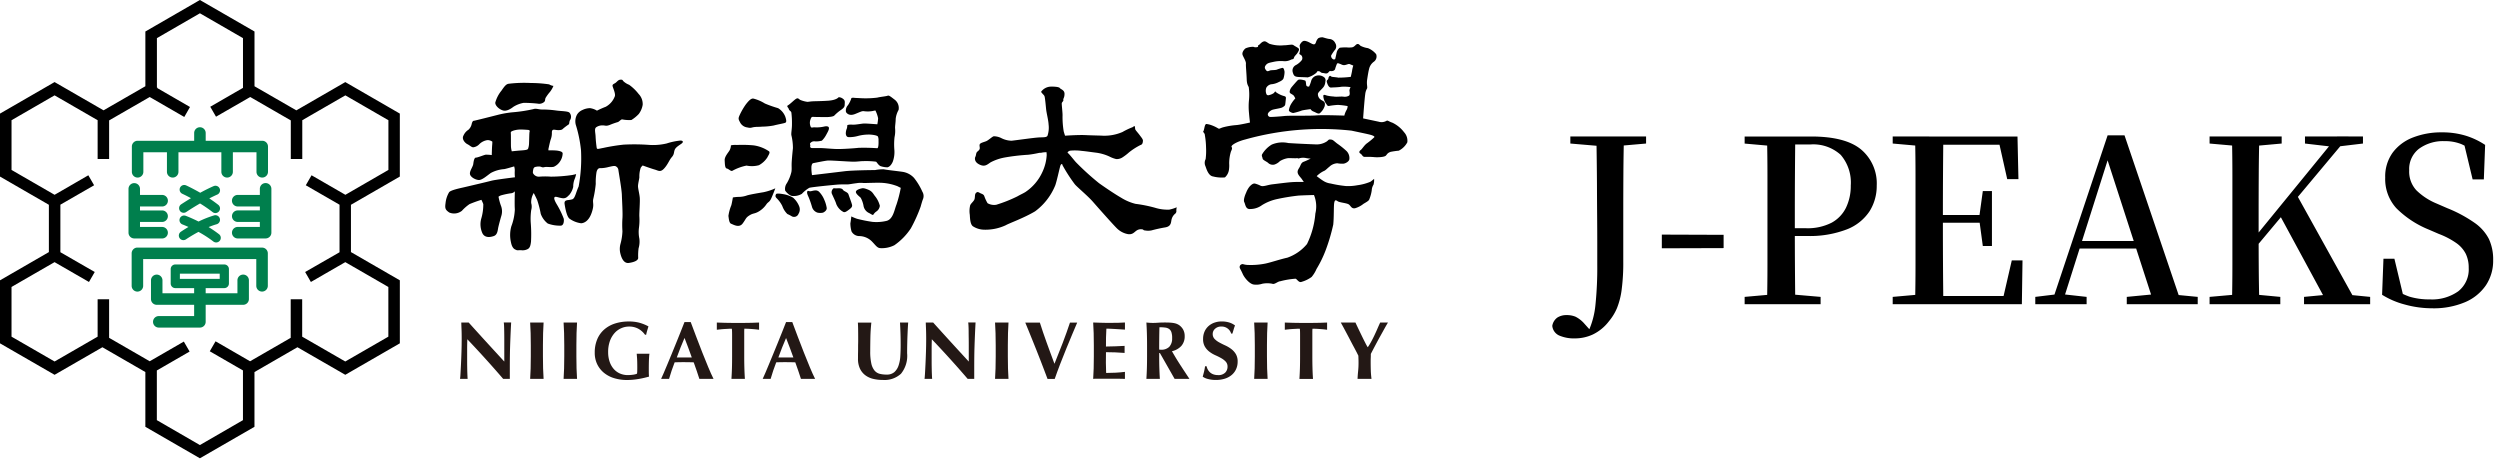 <svg xmlns="http://www.w3.org/2000/svg" xmlns:xlink="http://www.w3.org/1999/xlink" width="263" height="49" viewBox="0 0 263 49">
  <defs>
    <clipPath id="clip-path">
      <rect id="長方形_668" data-name="長方形 668" width="263" height="49" transform="translate(25 67)" fill="#fff"/>
    </clipPath>
  </defs>
  <g id="logo" transform="translate(-25 -67)" clip-path="url(#clip-path)">
    <g id="グループ_504" data-name="グループ 504">
      <path id="パス_93" data-name="パス 93" d="M1.7,3.6A3.938,3.938,0,0,1,.036,3.3,1.238,1.238,0,0,1-.7,2.28,1.334,1.334,0,0,1-.156,1.4a1.775,1.775,0,0,1,.972-.252,2.352,2.352,0,0,1,.924.168,3.057,3.057,0,0,1,.924.72l.816.912V3.1H3.072V2.928A8.723,8.723,0,0,0,3.84.084a38.536,38.536,0,0,0,.192-4.26V-6.42q0-1.164-.012-2.676T4-12.7q-.012-2.088-.06-4.944h2.9q-.048,1.968-.06,4.008T6.768-9.5v4.992A21.688,21.688,0,0,1,6.6-1.536,7.968,7.968,0,0,1,6.108.408,5.376,5.376,0,0,1,5.256,1.8a4.685,4.685,0,0,1-1.7,1.392A4.486,4.486,0,0,1,1.7,3.6ZM1.2-16.9v-.744H9.168v.744l-3.576.312h-.72ZM10.824-5.88V-7.32l6.5.024V-5.9ZM19.536,0V-.768l3.528-.312h.84l3.624.312V0Zm2.352,0q.048-2.04.048-4.092v-9.456q0-2.052-.048-4.092h2.976q-.024,2.016-.036,4.08t-.012,4.128v1.68q0,1.752.012,3.72T24.864,0Zm1.488-7.176v-.816h2.592a5.547,5.547,0,0,0,2.712-.576A3.593,3.593,0,0,0,30.2-10.152,5.245,5.245,0,0,0,30.7-12.48a4.47,4.47,0,0,0-1.056-3.228A4.286,4.286,0,0,0,26.424-16.8H23.376v-.84H26.52q3.624,0,5.268,1.368a4.664,4.664,0,0,1,1.644,3.792,5,5,0,0,1-.744,2.688,5.045,5.045,0,0,1-2.364,1.908,10.842,10.842,0,0,1-4.284.708Zm-3.84-9.72v-.744h3.84v1.056h-.312ZM35.112,0V-.768L38.64-1.08h.312V0Zm2.352,0q.048-2.04.048-4.092v-9.456q0-2.052-.048-4.092H40.44q-.024,2.016-.036,4.1t-.012,4.32v.6q0,2.352.012,4.452T40.44,0Zm1.488,0V-.864h9.1l-1.44.72L47.64-4.608h1.128L48.7,0Zm0-8.568v-.816h5.856v.816Zm5.64,2.448-.36-2.664v-.5l.36-2.616h.96V-6.12ZM35.112-16.9v-.744h3.84v1.056H38.64ZM47.16-13.152l-.984-4.392,1.416.768h-8.64v-.864H48.24l.1,4.488ZM50.112,0V-.768l2.376-.288h.432l2.592.288V0Zm1.68,0L57.72-17.76H59.5L65.52,0h-2.9l-5.16-15.936h.48l-.072.336L52.92,0Zm2.64-5.856.144-.792H62.04l.144.792ZM59.736,0V-.768l3.24-.312h.984l3.24.312V0ZM70.8,0q.048-2.04.048-4.092v-9.456q0-2.052-.048-4.092h2.88q-.048,2.016-.06,4.08t-.012,4.128v2.184q0,1.488.012,3.336T73.68,0ZM68.448,0V-.768l3.528-.312h.6l3.312.312V0Zm0-16.9v-.744h7.584v.744l-3.456.312h-.6ZM78.384,0V-.768l3.288-.312h.5l3.168.312V0Zm.1-16.9v-.744h6.1v.744l-2.616.312-.6.024ZM72.168-4.632,72.1-6.1h.36l.5-.648,8.9-10.9h1.2ZM80.9,0,75.768-9.48l1.8-2.112L84,0ZM91.872.432a10.732,10.732,0,0,1-2.9-.4,8.6,8.6,0,0,1-2.376-1.02l.144-3.792h1.152L88.92-.48l-1.32-.6-.216-.84A7.78,7.78,0,0,0,89.472-.792a7.206,7.206,0,0,0,2.16.288,4.749,4.749,0,0,0,2.976-.852,2.921,2.921,0,0,0,1.1-2.46,3.345,3.345,0,0,0-.3-1.464,3.115,3.115,0,0,0-.972-1.128,8.315,8.315,0,0,0-1.872-.984l-1.056-.456A10.283,10.283,0,0,1,88.1-10.092a4.543,4.543,0,0,1-1.176-3.228,4.282,4.282,0,0,1,.78-2.616,4.78,4.78,0,0,1,2.136-1.6,8.143,8.143,0,0,1,3.036-.54,8.409,8.409,0,0,1,2.508.348,7.935,7.935,0,0,1,2.052.972L97.3-13.128H96.12l-.984-4.1,1.392.6.144.888a7.445,7.445,0,0,0-1.74-1.1,4.6,4.6,0,0,0-1.764-.312,4.305,4.305,0,0,0-2.676.792,2.689,2.689,0,0,0-1.044,2.28,2.889,2.889,0,0,0,.756,2.1,6.689,6.689,0,0,0,2.1,1.38l1.152.5a14.183,14.183,0,0,1,2.88,1.548,4.7,4.7,0,0,1,1.5,1.7,5.087,5.087,0,0,1,.444,2.22,4.633,4.633,0,0,1-.768,2.652A5.028,5.028,0,0,1,95.3-.2,8.451,8.451,0,0,1,91.872.432Z" transform="translate(189 99)"/>
      <g id="レイヤー_1" data-name="レイヤー 1" transform="translate(25 67)">
        <g id="グループ_503" data-name="グループ 503">
          <g id="グループ_495" data-name="グループ 495">
            <path id="パス_53" data-name="パス 53" d="M42.062,18.576V11.95L36.324,8.635l-.3.175-4.85,2.8-4.4-2.535V3.314L21.029,0l-.3.173L15.293,3.314V9.071l-4.4,2.535L5.74,8.633l-.3.175L0,11.95v6.625l5.142,2.969V26.52L0,29.49v6.629L5.742,39.43l5.031-2.9,4.519,2.61V44.9l5.737,3.312L26.77,44.9V39.139l4.521-2.61,5.033,2.9,5.739-3.312V29.49L36.92,26.519V21.543l5.142-2.969ZM40.851,35.418c-.5.288-4.027,2.325-4.528,2.611-.505-.288-4.029-2.325-4.533-2.611V31.482H30.582V35.54l-4.275,2.466-3.631-2.1-.607,1.048s2.978,1.721,3.49,2.015V44.2L21.029,46.82,16.5,44.2V38.972c.51-.293,3.446-1.989,3.446-1.989l-.607-1.05-3.588,2.072L11.479,35.54V31.482H10.27v3.936c-.505.288-4.026,2.325-4.529,2.611-.5-.288-4.027-2.325-4.529-2.611V30.19c.5-.293,4.026-2.325,4.529-2.613.517.3,3.619,2.087,3.619,2.087l.607-1.05L6.352,26.532v-5L9.9,19.49l-.607-1.051S6.256,20.2,5.742,20.493c-.5-.29-4.027-2.323-4.529-2.617v-5.23l4.529-2.615c.5.29,4.024,2.325,4.529,2.615v4.078H11.48V12.667l4.27-2.462,3.637,2.1.6-1.05L16.568,9.278a.542.542,0,0,0-.012-.056l-.049-.02V4.012c.5-.29,4.024-2.323,4.526-2.615l4.529,2.615V9.244c-.51.293-3.442,1.987-3.442,1.987l.605,1.046,3.6-2.072,4.267,2.462v4.058H31.8V12.647c.5-.29,4.027-2.325,4.533-2.615.5.29,4.024,2.325,4.528,2.615v5.23l-4.528,2.617c-.516-.3-3.558-2.055-3.558-2.055l-.605,1.051,3.549,2.047v5L32.1,28.615l.605,1.05s3.1-1.792,3.622-2.087c.5.288,4.024,2.32,4.528,2.613v5.228Z"/>
            <g id="グループ_494" data-name="グループ 494" transform="translate(13.519 13.388)">
              <path id="パス_54" data-name="パス 54" d="M82.409,84.243a.605.605,0,0,0,.6-.605V81.582h2.481v2.055a.605.605,0,1,0,1.211,0V81.582h4.514v2.055a.605.605,0,1,0,1.211,0V81.582H94.91v2.055a.605.605,0,0,0,1.211,0V80.976a.606.606,0,0,0-.605-.605H89.567v-.817a.606.606,0,0,0-1.212,0v.817H82.409a.606.606,0,0,0-.609.605v2.661A.606.606,0,0,0,82.409,84.243Z" transform="translate(-81.447 -78.95)" fill="#007f4d"/>
              <path id="パス_55" data-name="パス 55" d="M111.167,117.473a.484.484,0,0,0,.672.132c.012-.008.641-.431,1.453-.9a14.923,14.923,0,0,1,1.318.907.483.483,0,1,0,.6-.761c-.31-.243-.631-.47-.943-.678.282-.144.563-.28.833-.4a.484.484,0,1,0-.376-.892c-.465.2-.953.448-1.413.7-.817-.471-1.438-.756-1.482-.775a.484.484,0,0,0-.4.882c.007.005.375.171.907.461-.585.354-1,.629-1.031.649a.488.488,0,0,0-.132.675Z" transform="translate(-105.767 -108.69)" fill="#007f4d"/>
              <path id="パス_56" data-name="パス 56" d="M111.014,135.917a.481.481,0,0,0,.675.12c.01-.005.549-.375,1.309-.78a11.706,11.706,0,0,1,1.564,1.011.487.487,0,0,0,.68-.085.482.482,0,0,0-.083-.68,12.565,12.565,0,0,0-1.094-.751,7.555,7.555,0,0,1,.85-.3.484.484,0,1,0-.273-.929,10.464,10.464,0,0,0-1.636.646c-.758-.382-1.326-.594-1.368-.61a.486.486,0,0,0-.337.911c.008,0,.259.1.644.27-.47.275-.777.487-.805.507a.483.483,0,0,0-.122.673Z" transform="translate(-105.637 -124.251)" fill="#007f4d"/>
              <path id="パス_57" data-name="パス 57" d="M83.256,119.407a.606.606,0,0,0,0-1.212H80.929v-.526h2.327a.605.605,0,1,0,0-1.211H80.929v-.415h2.327a.608.608,0,0,0,0-1.216H80.929v-.639a.6.6,0,1,0-1.209,0V118.8a.606.606,0,0,0,.607.605Z" transform="translate(-79.72 -107.708)" fill="#007f4d"/>
              <path id="パス_58" data-name="パス 58" d="M147.426,113.57a.6.6,0,0,0-.6.607v.639h-2.328a.608.608,0,0,0,0,1.216h2.328v.415h-2.328a.605.605,0,0,0,0,1.211h2.328v.526h-2.328a.606.606,0,0,0,0,1.212h2.932a.61.61,0,0,0,.609-.605v-4.614A.609.609,0,0,0,147.426,113.57Z" transform="translate(-133.008 -107.699)" fill="#007f4d"/>
              <path id="パス_59" data-name="パス 59" d="M95.362,153.59H82.254a.606.606,0,0,0-.6.607v3.419a.605.605,0,1,0,1.211,0V154.8h11.9v2.812a.607.607,0,0,0,1.214,0V154.2a.606.606,0,0,0-.607-.607Z" transform="translate(-81.323 -140.933)" fill="#007f4d"/>
              <path id="パス_60" data-name="パス 60" d="M103.355,165.127a.6.6,0,0,0-.6.605v1.36H99.414v-.544h1.959a.485.485,0,0,0,.487-.483v-1.519a.487.487,0,0,0-.487-.485H96.217a.485.485,0,0,0-.483.485v1.519a.482.482,0,0,0,.483.483H98.2v.544H94.869v-1.36a.6.6,0,1,0-1.209,0V167.7a.605.605,0,0,0,.6.605H98.2v1.185H94.481a.605.605,0,1,0,0,1.211h4.326a.606.606,0,0,0,.607-.605v-1.791h3.943a.607.607,0,0,0,.605-.605v-1.969a.6.6,0,0,0-.605-.605Zm-6.653-.1h4.189v.551H96.7Z" transform="translate(-91.296 -149.627)" fill="#007f4d"/>
            </g>
          </g>
          <g id="グループ_500" data-name="グループ 500" transform="translate(46.86 3.918)">
            <g id="グループ_497" data-name="グループ 497" transform="translate(0 4.463)">
              <g id="グループ_496" data-name="グループ 496" transform="translate(0 0.328)">
                <path id="パス_61" data-name="パス 61" d="M295.637,122.145a16.011,16.011,0,0,1-2.315.183,7.622,7.622,0,0,0-1.187,0,.69.69,0,0,1-.7-.389,1.318,1.318,0,0,1,.082-.512l.1-.1a1.533,1.533,0,0,1,.553-.062c.2.042.245.122.472.062s.715.042,1-.042a1.487,1.487,0,0,0,.655-.573,1.571,1.571,0,0,0,.268-.839c-.023-.184-.33-.246-.6-.288a6.865,6.865,0,0,0-.881-.02s-.04-.06,0-.224.144-.7.246-.985a1.812,1.812,0,0,0,.1-.655c0-.144.022-.288.162-.308s.288.04.513.04.39-.02.492-.144a6.323,6.323,0,0,1,.593-.449c.122-.1.02-.268.184-.514a.647.647,0,0,0-.082-.715c-.124-.184-.9-.166-1.434-.246a10.456,10.456,0,0,0-1.474-.1c-.347,0-.615-.144-.9-.042a15.311,15.311,0,0,1-2.15.33,10.482,10.482,0,0,0-1.638.286c-.389.1-2.417.615-2.5.615s-.162.164-.2.328a1.124,1.124,0,0,1-.348.615,1.367,1.367,0,0,0-.511.595c-.226.387.164.8.409.921s.429.327.615.327a1.072,1.072,0,0,0,.655-.348,1.527,1.527,0,0,1,.841-.409.864.864,0,0,1,.511.164s0,.183-.02.389-.042,1.023-.042,1.023a4.217,4.217,0,0,0-.635-.042c-.164.02-.839.306-1.025.306s-.245.37-.286.677-.39.717-.348,1.045.574.615.921.635.841-.429,1.271-.737a3.474,3.474,0,0,1,1.414-.409c.246-.042,1.043-.286,1.043-.286a1.373,1.373,0,0,1,.064.511,3.87,3.87,0,0,0,.02.635s-2.048.246-2.5.368-2.561.615-2.929.7-1.352.288-1.5.512a2.766,2.766,0,0,0-.37,1.127c-.082.573-.02.715.39,1a1.318,1.318,0,0,0,1.331-.184,4.47,4.47,0,0,1,.8-.7,13.087,13.087,0,0,1,1.249-.451,3.809,3.809,0,0,1,.2.451,5.258,5.258,0,0,1-.224,1.556,2.276,2.276,0,0,0,.124,1.494c.246.512.8.451,1.207.308s.409-.655.471-.923.2-.8.328-1.228a1.615,1.615,0,0,0-.06-1.065,6.178,6.178,0,0,1-.246-.921.908.908,0,0,1,.347-.164,7.681,7.681,0,0,1,1.023-.206.577.577,0,0,0,.348-.2s-.042,1.372,0,1.9a5.58,5.58,0,0,1-.368,1.782,3.39,3.39,0,0,0-.04,1.68c.142.739.471.759.573.817s.307,0,.512.02a1.119,1.119,0,0,0,.635-.1c.306-.124.348-.492.389-.8a14.846,14.846,0,0,0-.02-1.884,6.583,6.583,0,0,1,.04-1.434,1.308,1.308,0,0,0,0-.737,1.874,1.874,0,0,1,.268-1.063s.224.429.368.757a10.358,10.358,0,0,1,.368,1.432A2.25,2.25,0,0,0,293,127.26a3.669,3.669,0,0,0,1.33.223c.368.02.389-.533.348-.735a8.968,8.968,0,0,0-.7-1.454c-.2-.328-.37-.675-.266-.8s.389.042.817.1.573-.226.717-.328a2.038,2.038,0,0,0,.43-.861,2.256,2.256,0,0,1,.122-.757,2.788,2.788,0,0,0,.184-.593,2.336,2.336,0,0,1-.347.082Zm-4.547-4.567c-.042.142-.042.841-.06,1.187a1.837,1.837,0,0,1-.1.615c-.04.08-.082.144-.655.184s-1.063.1-1.063.1a2.546,2.546,0,0,1-.08-.43c-.02-.226,0-1.291-.02-1.454s.02-.2.245-.286a2.5,2.5,0,0,1,.839-.122c.327,0,.757.04.757.04s.184.02.142.164Z" transform="translate(-282.233 -112.453)" fill-rule="evenodd"/>
                <path id="パス_62" data-name="パス 62" d="M314.3,101.8c.41.122.9-.226,1.105-.389a3.079,3.079,0,0,1,1.065-.41,14.254,14.254,0,0,1,1.474.08.79.79,0,0,0,.7-.184c.124-.124.064-.286.146-.429a4.406,4.406,0,0,1,.451-.615,2.621,2.621,0,0,0,.368-.635,1.09,1.09,0,0,1-.451-.162,13.106,13.106,0,0,0-1.9-.142,13.737,13.737,0,0,0-2.375.08c-.266.04-.471.328-.737.717a3.389,3.389,0,0,0-.657,1.269C313.48,101.293,313.89,101.68,314.3,101.8Z" transform="translate(-308.247 -98.89)" fill-rule="evenodd"/>
              </g>
              <path id="パス_63" data-name="パス 63" d="M362.9,96.937c-.224.02-.348.246-.513.348s-.306.142-.286.306.368.861.224,1.127a2.072,2.072,0,0,1-.941,1.065,9.674,9.674,0,0,0-.923.409,1.838,1.838,0,0,0-.737-.266,1.9,1.9,0,0,0-.8.2,1.228,1.228,0,0,0-.554.471,1.467,1.467,0,0,0-.141,1.063,13.6,13.6,0,0,1,.554,2.7,16.365,16.365,0,0,1-.248,3.81c-.306.655-.368,1.249-.677,1.35a2.607,2.607,0,0,1-.491.082c-.124.039-.37.039-.308.429s.224,1.331.533,1.536a2.7,2.7,0,0,0,1.207.471c.307-.02.8-.224,1.105-1.105s.082-1,.164-1.434a11.273,11.273,0,0,0,.266-1.6,6.7,6.7,0,0,1,.082-1.248c.1-.39.268-.43.471-.41a3.565,3.565,0,0,0,.8-.122c.206-.042.615-.162.739-.08a.489.489,0,0,1,.286.367c.02.206.347,2.008.368,2.641s.1,1.926.062,2.457a10.006,10.006,0,0,0,0,1.37,5.806,5.806,0,0,1-.206,1.331,2.009,2.009,0,0,0-.02.983c.082.348.306,1.107.9,1.023s.963-.265.983-.511a6,6,0,0,1,.04-1.023,2.478,2.478,0,0,0,.082-1.023,3.462,3.462,0,0,1-.04-1.149,6.043,6.043,0,0,0,.04-1.186c-.02-.37.082-1.537.042-1.986s-.2-.981-.183-1.248.122-.675.142-.881a2.834,2.834,0,0,1,.142-1,1.106,1.106,0,0,1,.206-.246s.9.327,1.269.429.595.328,1-.124.513-.859.8-1.187.184-.533.327-.819.615-.512.759-.655.06-.266-.184-.266a7,7,0,0,0-1.454.308,6.216,6.216,0,0,1-1.944.142,21.277,21.277,0,0,0-2.579-.02,20.316,20.316,0,0,0-2.15.348c-.533.1-.635.164-.677,0a11.784,11.784,0,0,1-.122-1.249c-.02-.389-.144-.759.06-.923a1.139,1.139,0,0,1,.717-.2c.246,0,.306.1.7-.042a7.9,7.9,0,0,1,.839-.3c.144-.022.348-.308.492-.288a3.748,3.748,0,0,0,.961.062,3.8,3.8,0,0,0,.777-.635,2.182,2.182,0,0,0,.41-.963,1.523,1.523,0,0,0-.43-1.146,4.813,4.813,0,0,0-1-.963,1.819,1.819,0,0,1-.615-.389c-.082-.124-.1-.164-.328-.144Z" transform="translate(-344.521 -96.931)" fill-rule="evenodd"/>
            </g>
            <g id="グループ_498" data-name="グループ 498" transform="translate(29.377 6.132)">
              <path id="パス_64" data-name="パス 64" d="M502.4,107.153a2.755,2.755,0,0,1-.367.757.821.821,0,0,0-.206.717c.084.142.35.451.963.206s.715-.328.963-.288a2.9,2.9,0,0,0,.859-.02c.186-.04.308-.062.308-.062a3.288,3.288,0,0,1,.286.819,4.427,4.427,0,0,1-.082.635s-1.065-.082-1.35-.082-.883.142-1.271.122a1.348,1.348,0,0,0-.533.042s-.018.224-.04.328a1.37,1.37,0,0,0-.122.595c.04.245.122.348.348.348a3.37,3.37,0,0,0,.919-.122A4.313,4.313,0,0,1,504.1,111c.348-.02,1,.062,1.087.206a.971.971,0,0,1,.062.429s.04.819-.144.8a19.226,19.226,0,0,0-1.946-.042c-.347.042-1.718.144-2.353.124s-1.311-.1-1.74-.1h-.819c-.084,0-.224-.064-.184-.206s-.082-.224.02-.327a.524.524,0,0,1,.511-.164,2.488,2.488,0,0,0,.7-.082,2.516,2.516,0,0,0,.451-.613c.226-.409.308-.574.286-.737s-.246-.184-.45-.144a3.684,3.684,0,0,1-.963.1c-.226-.042-.41.082-.492-.042a1.037,1.037,0,0,1-.06-.717c.082-.224.1-.368.327-.348s1.269.02,1.454.02.656-.042.757-.164a4.551,4.551,0,0,1,.677-.573c.268-.183.41-.328.41-.553s.082-.451-.186-.635a.736.736,0,0,0-.451-.164s-.2.306-1.1.368-1.517.042-1.844.082l-.328.04a3.007,3.007,0,0,1-.757-.2c-.206-.124-.224-.224-.409-.142s-.677.593-.883.7.042.246.082.41.226.184.268.368a9.215,9.215,0,0,1,.06,1.249c0,.491-.1.921-.06,1.127a5.781,5.781,0,0,1,.162,1.352c-.04.409-.08.757-.122,1.352s.022.817-.04,1.167a4.284,4.284,0,0,1-.471,1.167,1.024,1.024,0,0,0-.184.779c.082.142.451.553.757.573a1.7,1.7,0,0,0,1-.226,3.363,3.363,0,0,1,.779-.633c.224-.082,2.743-.327,3.092-.348s.9,0,1.065-.02.512-.084.839-.122a2.471,2.471,0,0,1,.677-.02c.265.02,1.618-.062,2.169,0a5.42,5.42,0,0,1,1.454.347,3.48,3.48,0,0,0,.33.164,13.052,13.052,0,0,1-.452,1.762c-.224.553-.348,1.554-1.065,1.72a4.574,4.574,0,0,1-1.454.1,14.819,14.819,0,0,1-1.638-.328,5.451,5.451,0,0,1-.593-.246s-.062.551-.1.717a3.15,3.15,0,0,0,.122.859.925.925,0,0,0,.8.491,1.912,1.912,0,0,1,1.311.533c.429.43.573.717.919.737a2.919,2.919,0,0,0,1.474-.306,6.519,6.519,0,0,0,1.74-1.782,15.838,15.838,0,0,0,1.025-2.273q.142-.512.224-.739a.877.877,0,0,0-.042-.839,6.624,6.624,0,0,0-.879-1.454,2.054,2.054,0,0,0-1.209-.636c-.551-.082-1.7-.2-1.966-.265a4.511,4.511,0,0,0-.921.08c-.246,0-2.375.02-3.214.124s-3.42.409-3.42.409a4.449,4.449,0,0,1-.062-.9c.04-.266.1-.348.226-.368s1.187-.246,1.514-.268,2.234.122,2.683.122.717-.06,1.045-.06a8.3,8.3,0,0,1,1.331.06c.1.062.266.43.553.492a2.343,2.343,0,0,0,.635.1c.142-.02.389-.164.573-.595a2.982,2.982,0,0,0,.164-1.269,6.932,6.932,0,0,1,.02-1.31,3.041,3.041,0,0,0,.06-.923c-.02-.224.062-.635.062-1a2.453,2.453,0,0,1,.306-.943,1.1,1.1,0,0,0-.451-1.105c-.37-.286-.573-.451-.7-.389s-.8.122-1.085.2a9.849,9.849,0,0,1-1.74.062c-.308-.02-.553-.02-.717-.042a.575.575,0,0,0-.266.022Z" transform="translate(-489.066 -106.892)" fill-rule="evenodd"/>
              <path id="パス_65" data-name="パス 65" d="M540.06,165.548c.04.226.429.491.511.593a2.821,2.821,0,0,1,.286.8,1.023,1.023,0,0,0,.512.759c.348.162.451.306.534.2a1.106,1.106,0,0,1,.348-.35.833.833,0,0,0,.328-.573,2.665,2.665,0,0,0-.512-1.023c-.184-.224-.266-.491-.717-.675s-.574-.164-.737-.122-.593.164-.551.389Z" transform="translate(-526.257 -155.377)" fill-rule="evenodd"/>
              <path id="パス_66" data-name="パス 66" d="M524.908,165.2a.5.5,0,0,0-.124.472c.06.164.429.9.471,1.105a1.667,1.667,0,0,0,.573.737c.184.1.246.245.616-.02s.531-.389.471-.636-.288-.837-.37-1.084-.471-.308-.573-.471-.328-.186-.636-.164S525.008,165.075,524.908,165.2Z" transform="translate(-513.522 -155.376)" fill-rule="evenodd"/>
              <path id="パス_67" data-name="パス 67" d="M509.425,166.652c-.042.142.02.306.144.574a9.37,9.37,0,0,1,.368,1.063.883.883,0,0,0,.573.574,1.379,1.379,0,0,0,.574,0c.144-.062.429-.246.389-.512a3.31,3.31,0,0,0-.244-.819,2.6,2.6,0,0,0-.553-.861.511.511,0,0,0-.43-.142c-.183,0-.41.1-.553.082s-.226-.1-.266.042Z" transform="translate(-500.742 -156.542)" fill-rule="evenodd"/>
              <path id="パス_68" data-name="パス 68" d="M489.595,168.561c-.04.137-.1.224.082.409a3.025,3.025,0,0,1,.593.819,2.2,2.2,0,0,0,.533.841,3.366,3.366,0,0,1,.472.246.5.5,0,0,0,.7-.268.862.862,0,0,0,.082-.757,2.384,2.384,0,0,0-.656-.943,2.953,2.953,0,0,0-1.023-.368c-.266-.042-.739-.122-.779.022Z" transform="translate(-484.208 -158.165)" fill-rule="evenodd"/>
              <path id="パス_69" data-name="パス 69" d="M464.893,165.18a5.783,5.783,0,0,1-1.249.41c-.595.1-1.331.226-1.7.327a2.6,2.6,0,0,1-.839.164,3.815,3.815,0,0,0-.675.06s-.1.595-.164.821a4.6,4.6,0,0,0-.306,1.125c.04.224.06.737.286.819s.837.471,1.207-.02.306-.6.718-.859.533-.146.983-.412a2.518,2.518,0,0,0,.819-.777c.162-.226.3-.2.471-.553s.451-1.105.451-1.105Z" transform="translate(-459.568 -155.418)" fill-rule="evenodd"/>
              <path id="パス_70" data-name="パス 70" d="M458.3,137.9a1.185,1.185,0,0,1-.144.533c-.144.246-.534.657-.512,1.045s.02.819.224.859.41.308.573.246a5.184,5.184,0,0,1,1.5-.554,2.8,2.8,0,0,0,1.31-.042,2.425,2.425,0,0,0,.881-.817c.144-.288.308-.492.186-.635a3.77,3.77,0,0,0-1.64-.635,13.327,13.327,0,0,0-1.758-.04A2.1,2.1,0,0,0,458.3,137.9Z" transform="translate(-457.645 -132.659)" fill-rule="evenodd"/>
              <path id="パス_71" data-name="パス 71" d="M468.086,111.782c-.368.042-.368.142-.779.042a.98.98,0,0,1-.757-.534c-.163-.306-.2-.389-.082-.675a6.9,6.9,0,0,1,.7-1.228c.245-.308.533-.655.8-.593a4.189,4.189,0,0,1,1.189.512,11.958,11.958,0,0,0,1.392.491,1.8,1.8,0,0,1,.759.9c.142.43.122.574,0,.636s-.839.183-1.207.286a7.06,7.06,0,0,1-1.229.122c-.471.042-.409,0-.779.042Z" transform="translate(-464.932 -108.469)" fill-rule="evenodd"/>
            </g>
            <path id="パス_72" data-name="パス 72" d="M619.118,101.748a1.312,1.312,0,0,1,.859-.451c.286-.02.94,0,1.043.144s.494.2.494.613-.164.512-.124.635-.144.224-.164.347.1,1.085.08,1.331a9.083,9.083,0,0,0,.124,1.636c.082.288.142.452.142.452s1.372-.1,2.172-.062,1.412.04,1.8.062a4.774,4.774,0,0,0,2.067-.389,7.425,7.425,0,0,1,1.025-.492c.1-.02.226-.2.268-.1s.018.226.06.328.328.409.472.613.348.41.328.595-.042.368-.266.43a6.756,6.756,0,0,0-1.208.777,5.214,5.214,0,0,1-.7.533,1.1,1.1,0,0,1-.635.164,3.1,3.1,0,0,1-.715-.268,4.8,4.8,0,0,0-1.414-.407c-.656-.082-1.043-.144-1.5-.186a5.189,5.189,0,0,0-1.249-.02c-.142.062-.328.164-.184.266s.675.8.839.963a27.667,27.667,0,0,0,2.417,2.191c.777.551,1.7,1.167,2.335,1.534a5.246,5.246,0,0,0,1.494.636,14.247,14.247,0,0,1,2.047.409,4.432,4.432,0,0,0,1.516.2,4.329,4.329,0,0,0,.777-.246,2.153,2.153,0,0,0-.042.327.358.358,0,0,1-.144.368,1.1,1.1,0,0,0-.347.553c-.084.268,0,.737-.635.859a15.135,15.135,0,0,0-1.5.328,1.829,1.829,0,0,1-.675,0c-.184,0-.142-.122-.348-.122a.8.8,0,0,0-.573.164c-.226.162-.388.409-.859.348a2.217,2.217,0,0,1-1.107-.551c-.266-.228-2.026-2.212-2.579-2.847s-1.7-1.578-1.923-1.864a16.628,16.628,0,0,1-1.291-2.006c0-.142-.122-.146-.2.02s-.43,1.884-.595,2.212a6.365,6.365,0,0,1-2.088,2.641c-1.208.715-2.723,1.248-3.072,1.454a5.047,5.047,0,0,1-2.293.472,2.218,2.218,0,0,1-1.187-.37c-.246-.206-.286-.715-.308-1.186a2.52,2.52,0,0,1,.042-1.023c.1-.206.327-.368.429-.574s.022-.553.166-.7.226-.124.409-.018.388.121.472.327a4.219,4.219,0,0,0,.348.757,1.366,1.366,0,0,0,.919.164,14.565,14.565,0,0,0,2.212-.879c.472-.266.491-.246.839-.451a5.049,5.049,0,0,0,1.824-2.17,4.8,4.8,0,0,0,.429-1.74l-.02-.286a2.493,2.493,0,0,0-.491.042c-.124.04-.166,0-.35.04a10.576,10.576,0,0,1-1.085.184,21.339,21.339,0,0,0-2.457.286,5.134,5.134,0,0,0-1.5.512c-.368.245-.613.511-1.187.224s-.471-.717-.41-.819.062-.308.124-.429.226-.186.308-.348-.062-.41.04-.553.43-.2.675-.306.656-.512.8-.512a1.792,1.792,0,0,1,.757.184,2.505,2.505,0,0,0,1.085.286c.286-.02,2.417-.328,2.927-.348s.737,0,.861-.162a2.664,2.664,0,0,0,.122-1.187c-.02-.471-.226-1.229-.266-1.66s-.1-1.023-.144-1.248-.224-.286-.265-.389-.166-.042-.062-.246Z" transform="translate(-556.387 -96.097)" fill-rule="evenodd"/>
            <g id="グループ_499" data-name="グループ 499" transform="translate(79.711 0)">
              <path id="パス_73" data-name="パス 73" d="M770.686,70.287a.791.791,0,0,0-.389.1.951.951,0,0,0-.226.37c-.04.124-.1.306-.286.266s-.43-.224-.675-.306-.37-.082-.513.042-.306.368-.246.512a1.3,1.3,0,0,1-.04.7c-.06.1.2.164.246.266a.45.45,0,0,1,.022.43,1.975,1.975,0,0,1-.615.531.645.645,0,0,0-.348.779c.122.41.226.471.759.492s.7.02.8.039a2.385,2.385,0,0,0,.9-.471c.184-.184.062-.2.266-.184s.184.164.41.184.327.082.471.04.245-.268.328-.245.409.04.512-.184a4.546,4.546,0,0,1,.2-.573c.082-.1.122-.062.307,0s.308.184.573.122.348-.142.492-.08.347.142.347.142a4.013,4.013,0,0,0-.122.512c-.02.184-.142.677-.142.677a10.677,10.677,0,0,1-1.313.082c-.181-.04-.469-.06-.633-.082s-.186-.164-.286-.084a.361.361,0,0,0-.122.246c-.02.164-.224.164-.162.389s.2.595.451.574.755-.022,1.065-.082a4.091,4.091,0,0,1,.983.042.832.832,0,0,0-.124.367c.02.124.082.471-.062.533a.861.861,0,0,1-.553.1c-.266-.042-.757.042-1.065-.02a3.858,3.858,0,0,1-.7-.1c-.286-.1-.348-.1-.37.04a1.552,1.552,0,0,0,.268.779c.142.162.142.327.388.266a7.445,7.445,0,0,1,.881-.1,7.8,7.8,0,0,1,1.023.124.835.835,0,0,1-.122.429,2.214,2.214,0,0,0-.224.573s-2.212-.082-2.969-.02-2.743,0-3.339.062-1.249.1-1.454.1a.27.27,0,0,1-.285-.306c.02-.144.2-.306.39-.41s.941-.184,1.125-.286.286-.184.307-.286.042-.308.062-.512.062-.327-.144-.389a2.516,2.516,0,0,1-.613-.246c-.306-.162-.348-.266-.348-.266s-.06.08-.144.184a1.444,1.444,0,0,1-.533.224.2.2,0,0,1-.246-.1.943.943,0,0,1-.02-.677.747.747,0,0,1,.513-.368,2.022,2.022,0,0,0,.655-.164c.246-.122.593-.245.655-.491a2.518,2.518,0,0,0,.1-.657c-.022-.1-.062-.451-.246-.41a4.406,4.406,0,0,0-.573.184c-.164.06-.573.04-.7.082s-.285.144-.389.02-.266-.306-.082-.553.348-.265.821-.368A3.487,3.487,0,0,1,766.7,72.8a1.4,1.4,0,0,0,.737-.164c.144-.062.266-.02.307-.2s.246-.308.368-.512.266-.389.04-.531-.327-.184-.471-.288-.595.022-1,.022a3.763,3.763,0,0,1-1.536-.164c-.327-.2-.409-.306-.635-.224s-.39.347-.512.389.1.164-.184.2-.266-.062-.43-.04a1.92,1.92,0,0,0-.737.162c-.164.124-.407.43-.307.7s.368.655.348.921.062.983.082,1.638.224.717.224.9a5.738,5.738,0,0,1,.02,1.229,6.866,6.866,0,0,0,0,1.452c.02.308.1.963.1.963s-1.085.245-1.414.265a7.842,7.842,0,0,0-1.452.246c-.368.122-.35.184-.492.1a3.754,3.754,0,0,0-.941-.409c-.328-.062-.328-.082-.409.06s-.122.573-.2.657.162.184.162.409a8.364,8.364,0,0,1,.124,1.29,7.128,7.128,0,0,1-.042,1.229.84.84,0,0,0-.04.7c.1.224.286,1.045.819,1.125a3.654,3.654,0,0,0,1.248.1,1.333,1.333,0,0,0,.43-.839,3.084,3.084,0,0,0,.02-.595,4.3,4.3,0,0,1,.184-1.29c.126-.266.146-.348.064-.491s.491-.533,1.454-.779a29.617,29.617,0,0,1,5.9-1.025,29.176,29.176,0,0,1,5.264.1c.755.162,1.656.347,1.963.429s.534.186.412.288a7.684,7.684,0,0,1-.717.593c-.3.2-.533.615-.675.717s-.248.265-.042.387.2.348.471.348a7.544,7.544,0,0,1,.943.02c.308.04,1.105.022,1.268-.162s.166-.268.492-.389a8.4,8.4,0,0,1,.859-.124,2.069,2.069,0,0,0,.9-.881,1.321,1.321,0,0,0-.347-1.065,3.347,3.347,0,0,0-1.229-1c-.387-.124-.492-.286-.635-.184a1.026,1.026,0,0,1-.8.082l-1.64-.348s.062-.861.1-1.31.082-.963.124-1.249a1.476,1.476,0,0,1,.182-.573c.084-.144-.06-.43.02-.963s.142-.881.206-1.125a1.278,1.278,0,0,1,.491-.737.677.677,0,0,0,.246-.8,2.148,2.148,0,0,0-.861-.633,2.521,2.521,0,0,1-.779-.246c-.142-.122-.266-.328-.532-.062s-.369.226-.7.246a4.554,4.554,0,0,0-.961.02.915.915,0,0,0-.327.531c-.042.226-.144.655-.144.655a.215.215,0,0,1-.184.042.4.4,0,0,1-.246-.409,4.639,4.639,0,0,1,.451-.657.625.625,0,0,0-.02-.655.731.731,0,0,0-.595-.429c-.286-.022-.675-.184-.8-.184Z" transform="translate(-758.187 -70.28)" fill-rule="evenodd"/>
              <path id="パス_74" data-name="パス 74" d="M814.881,94.285a.794.794,0,0,0-.511.573,3.646,3.646,0,0,1-.206.553s-.224.042-.286-.1-.022-.491-.146-.533-.613-.183-.757-.04-.43.471-.635.717-.286.554-.162.655.307.164.389.286a1.8,1.8,0,0,1,.144.266,3.353,3.353,0,0,0-.368.471,1.838,1.838,0,0,0-.306.757c-.02.164.306.288.451.308a5.989,5.989,0,0,0,.923-.268c.244-.06.9-.142.9-.142a.646.646,0,0,0,.348.266c.286.124.491.288.655.144a1.689,1.689,0,0,0,.491-.737c.042-.246.02-.37-.1-.471s-.224-.124-.347-.226a.682.682,0,0,1-.266-.595c.062-.224.472-.511.635-.777a1.083,1.083,0,0,0,.144-.512.4.4,0,0,0-.166-.471.914.914,0,0,0-.817-.124Z" transform="translate(-803.016 -90.226)" fill-rule="evenodd"/>
              <path id="パス_75" data-name="パス 75" d="M783.47,136.057c-.059.166.042.266.062.429s.451.328.573.452a.712.712,0,0,0,.655.184,1.419,1.419,0,0,0,.593-.368,2.362,2.362,0,0,1,.819-.306c.266-.022.739.02.923,0s.162.06.265.02a1.465,1.465,0,0,1,.7-.042,2.513,2.513,0,0,0,.531.062,6.986,6.986,0,0,1-.717.328c-.245.08-.307.266-.409.492s-.286.387-.246.655.328.511.452.7.2.286.2.286-.737-.02-1.29.02-1.474.164-2.006.226-.941.265-1.228.164a3.224,3.224,0,0,0-.635-.246c-.2-.02-.392.144-.574.347a2.46,2.46,0,0,0-.347.635c-.1.206-.308.759-.186.983s.122.779.656.717a2.082,2.082,0,0,0,1.207-.409,5.019,5.019,0,0,1,1.578-.636,22.263,22.263,0,0,1,2.251-.368c.635-.038,1.638-.06,1.638-.06a3.154,3.154,0,0,1,.146,1.944,8.9,8.9,0,0,1-.881,3.214,4.7,4.7,0,0,1-2.067,1.434c-.821.184-1.64.472-2.274.613a7.787,7.787,0,0,1-1.985.146c-.41-.042-.39-.122-.553-.062a.3.3,0,0,0-.186.389c.062.144.144.266.308.635s.695,1.043,1.164,1.105a2.01,2.01,0,0,0,.881-.082,2.683,2.683,0,0,1,1.065,0c.246.1.553-.246.839-.265a8.484,8.484,0,0,1,1.618-.268c.184.1.347.451.635.327a3.273,3.273,0,0,0,1.045-.512,3.43,3.43,0,0,0,.513-.837,11.894,11.894,0,0,0,.943-1.924,19.6,19.6,0,0,0,.817-2.745c.082-.8.042-1.926.1-2.273s.164-.328.368-.184.983.184,1.187.348.266.449.635.389a2.542,2.542,0,0,0,.9-.472c.348-.2.554-.327.595-.449a4,4,0,0,0,.265-.965,1.2,1.2,0,0,1,.186-.593,1.872,1.872,0,0,0,.062-.613s-.184.162-.39.306a5.436,5.436,0,0,1-1.39.368,5.059,5.059,0,0,1-1.189.082,12.406,12.406,0,0,1-1.6-.266,1.875,1.875,0,0,1-.817-.306c-.2-.122-.655-.471-.655-.471a2.974,2.974,0,0,1,.695-.511c.245-.084.37-.268.635-.472a1.3,1.3,0,0,1,.841-.37,2.661,2.661,0,0,0,.675.04c.226-.04.595-.245.595-.511a1.047,1.047,0,0,0-.286-.8,8.267,8.267,0,0,0-1.023-.819c-.43-.348-.43-.389-.677-.409s-.2.082-.43.226a1.945,1.945,0,0,1-1.146.286c-.553-.02-2.028-.082-2.867-.142a2.881,2.881,0,0,0-1.74.164,2.927,2.927,0,0,0-1.025,1.045Z" transform="translate(-777.276 -123.724)" fill-rule="evenodd"/>
            </g>
          </g>
          <g id="グループ_501" data-name="グループ 501" transform="translate(48.394 33.817)">
            <path id="パス_76" data-name="パス 76" d="M295.93,255.41q-1.779-2.073-3.772-4.17c-.005.167-.01.335-.013.5s-.005.337-.005.509v1c0,.345,0,.638.005.879s.007.447.013.613.012.3.017.41.012.191.017.255h-.8a4.5,4.5,0,0,0,.044-.492c.017-.281.035-.626.055-1.032s.037-.844.052-1.32.022-.931.022-1.368c0-.4-.005-.73-.017-1s-.02-.509-.025-.715h.777q.94,1.045,1.861,2.053t1.886,2.055V252c0-.281,0-.559,0-.832s-.005-.526-.008-.755-.008-.429-.017-.6a2.756,2.756,0,0,0-.03-.337h.777c-.028.524-.052,1-.069,1.42s-.032.822-.044,1.2-.018.744-.022,1.109-.005.755-.005,1.169v1.035h-.69Z" transform="translate(-291.39 -249.368)" fill="#231815"/>
            <path id="パス_77" data-name="パス 77" d="M335.44,255.41q.035-.535.052-1.092t.017-1.273v-1.174c0-.477-.005-.9-.017-1.273s-.029-.744-.052-1.119h1.415q-.035.56-.052,1.119c-.012.37-.017.8-.017,1.273v1.174c0,.477.005.9.017,1.273s.029.735.052,1.092Z" transform="translate(-328.063 -249.368)" fill="#231815"/>
            <path id="パス_78" data-name="パス 78" d="M356.45,255.41q.035-.535.052-1.092t.018-1.273v-1.174c0-.477-.007-.9-.018-1.273s-.029-.744-.052-1.119h1.415q-.035.56-.052,1.119c-.012.37-.017.8-.017,1.273v1.174c0,.477.005.9.017,1.273s.029.735.052,1.092Z" transform="translate(-345.554 -249.368)" fill="#231815"/>
            <path id="パス_79" data-name="パス 79" d="M381.768,252.228a1.517,1.517,0,0,0-.03.224c-.008.1-.015.223-.022.358s-.01.28-.013.432-.005.3-.005.435v.285c0,.144,0,.278.005.4a1.608,1.608,0,0,0,.022.265,10.125,10.125,0,0,1-1.152.26,7.31,7.31,0,0,1-1.152.1,4.61,4.61,0,0,1-1.368-.194,3.116,3.116,0,0,1-1.079-.569,2.653,2.653,0,0,1-.708-.906,2.735,2.735,0,0,1-.255-1.2,3.548,3.548,0,0,1,.271-1.437,2.81,2.81,0,0,1,.75-1.027,3.223,3.223,0,0,1,1.135-.618,4.7,4.7,0,0,1,1.415-.206,4.207,4.207,0,0,1,1.135.134,4.622,4.622,0,0,1,.945.383c-.047.149-.09.3-.134.44a4.337,4.337,0,0,0-.107.44H381.3a2.125,2.125,0,0,0-.69-.625,1.994,1.994,0,0,0-1.01-.238,1.97,1.97,0,0,0-.79.169,2,2,0,0,0-.7.5,2.563,2.563,0,0,0-.5.841,3.4,3.4,0,0,0-.189,1.187,3.079,3.079,0,0,0,.142.958,2.259,2.259,0,0,0,.41.764,1.879,1.879,0,0,0,.656.506,2.088,2.088,0,0,0,.889.181c.075,0,.159-.005.255-.012s.188-.018.276-.03a1.688,1.688,0,0,0,.246-.049.629.629,0,0,0,.164-.064,1.989,1.989,0,0,0,.022-.26c0-.1.005-.218.005-.345,0-.466-.008-.811-.025-1.032s-.028-.373-.035-.454h1.338Z" transform="translate(-361.838 -248.827)" fill="#231815"/>
            <path id="パス_80" data-name="パス 80" d="M457.128,250.232c-.116-.017-.245-.033-.389-.047s-.286-.025-.427-.035-.275-.017-.4-.022-.233-.008-.32-.008a.813.813,0,0,0-.013.121q-.005.078-.005.181v2.614c0,.477.007.9.018,1.273s.029.735.052,1.092h-1.415q.035-.535.052-1.092t.017-1.273v-2.157c0-.167,0-.32-.005-.457a2.158,2.158,0,0,0-.022-.3c-.085,0-.193,0-.32.008l-.405.022c-.144.008-.29.02-.44.035s-.286.03-.414.047v-.76l.531.017c.157.007.32.01.484.013l.534.008c.193,0,.425.005.695.005s.5,0,.7-.005l.531-.008c.161,0,.318-.007.471-.013s.318-.012.5-.017v.76Z" transform="translate(-425.676 -249.359)" fill="#231815"/>
            <path id="パス_81" data-name="パス 81" d="M546.577,249.48c-.012.127-.023.3-.035.509s-.023.459-.035.739-.022.586-.03.924-.013.692-.013,1.065a2.981,2.981,0,0,1-.648,2.154,2.562,2.562,0,0,1-1.9.651,4.307,4.307,0,0,1-1.032-.117,2.221,2.221,0,0,1-.832-.389,1.863,1.863,0,0,1-.556-.7,2.4,2.4,0,0,1-.2-1.04c0-.229,0-.435.005-.616s.005-.35.005-.5,0-.306.005-.449.005-.293.005-.449q0-.7-.008-1.13c-.005-.288-.013-.5-.025-.646H542.7q-.085.837-.1,1.558t-.017,1.464a5.773,5.773,0,0,0,.112,1.269,1.792,1.792,0,0,0,.332.745,1.054,1.054,0,0,0,.539.35,2.814,2.814,0,0,0,.742.085,1.176,1.176,0,0,0,.811-.26,1.606,1.606,0,0,0,.444-.69,3.714,3.714,0,0,0,.186-.988c.023-.37.035-.759.035-1.161s-.005-.794-.017-1.187-.028-.789-.052-1.187h.871Z" transform="translate(-499.429 -249.368)" fill="#231815"/>
            <path id="パス_82" data-name="パス 82" d="M587.7,255.41q-1.776-2.073-3.772-4.17c-.005.167-.01.335-.013.5s-.005.337-.005.509v1c0,.345,0,.638.005.879s.007.447.013.613.012.3.017.41.012.191.017.255h-.8c.012-.045.025-.211.044-.492s.035-.626.055-1.032.037-.844.052-1.32.022-.931.022-1.368c0-.4-.007-.73-.017-1s-.02-.509-.027-.715h.777q.942,1.045,1.861,2.053t1.886,2.055V252c0-.281,0-.559-.005-.832s-.007-.526-.008-.755-.008-.429-.017-.6a2.743,2.743,0,0,0-.03-.337h.775c-.029.524-.052,1-.069,1.42s-.032.822-.044,1.2-.018.744-.022,1.109-.005.755-.005,1.169v1.035h-.69Z" transform="translate(-534.295 -249.368)" fill="#231815"/>
            <path id="パス_83" data-name="パス 83" d="M627.47,255.41c.022-.357.04-.72.052-1.092s.018-.8.018-1.273v-1.174c0-.477-.007-.9-.018-1.273s-.029-.744-.052-1.119h1.415c-.022.373-.04.747-.052,1.119s-.017.8-.017,1.273v1.174c0,.477.005.9.017,1.273s.028.735.052,1.092Z" transform="translate(-571.185 -249.368)" fill="#231815"/>
            <path id="パス_84" data-name="パス 84" d="M648.808,255.419c-.085-.229-.191-.509-.315-.837s-.256-.677-.4-1.043-.288-.745-.444-1.13-.306-.759-.449-1.119-.28-.7-.405-1-.236-.574-.328-.794h1.536c.1.322.209.662.333,1.018s.251.72.384,1.092.268.744.409,1.119.278.742.41,1.105q.45-1.1.871-2.206t.76-2.127h.76l-.518,1.224q-.3.718-.63,1.519t-.648,1.631c-.214.553-.4,1.07-.569,1.553h-.759Z" transform="translate(-587.003 -249.376)" fill="#231815"/>
            <path id="パス_85" data-name="パス 85" d="M692.441,255.4c-.156-.007-.347-.01-.574-.013s-.539-.005-.936-.005h-1.368c-.131,0-.228,0-.293.005s-.122.007-.169.013q.035-.535.052-1.092t.017-1.273v-1.174c0-.477-.005-.9-.017-1.273s-.028-.744-.052-1.119q.389.01.769.025c.253.012.509.017.769.017q.638,0,1.135-.013c.332-.008.553-.018.67-.03v.75c-.167-.012-.35-.023-.549-.035s-.39-.022-.578-.035-.355-.02-.506-.025-.256-.008-.32-.008c-.022.317-.035.63-.039.941s-.005.625-.005.941q.56-.008,1.015-.025c.3-.012.616-.025.945-.044v.742c-.655-.052-1.31-.079-1.959-.079,0,.184,0,.368-.005.553s-.005.368-.005.553q0,.56.027,1.079.492,0,.985-.027c.328-.017.658-.045.993-.087v.734Z" transform="translate(-622.493 -249.359)" fill="#231815"/>
            <path id="パス_86" data-name="パス 86" d="M725.5,255.41l-1.546-2.718h-.077v.353c0,.477.005.9.018,1.273s.028.735.052,1.092H722.53q.035-.535.052-1.092t.018-1.273v-1.174c0-.477-.007-.9-.018-1.273s-.028-.744-.052-1.119c.1.012.2.022.32.03s.245.013.388.013.333-.007.531-.022.444-.022.737-.022c.219,0,.405.007.561.017a3.166,3.166,0,0,1,.4.052,1.479,1.479,0,0,1,.293.09,1.445,1.445,0,0,1,.238.134,1.42,1.42,0,0,1,.41.471,1.4,1.4,0,0,1,.151.668,1.506,1.506,0,0,1-.347,1.027,1.879,1.879,0,0,1-.993.561q.415.734.889,1.464t.95,1.445H725.5Zm-.26-4.307a1.909,1.909,0,0,0-.077-.6.677.677,0,0,0-.238-.34.9.9,0,0,0-.415-.151,4.5,4.5,0,0,0-.608-.035q-.028,1.173-.027,2.348c.035.005.067.01.1.012a.869.869,0,0,0,.091.005,1.167,1.167,0,0,0,.871-.306,1.275,1.275,0,0,0,.3-.928Z" transform="translate(-650.324 -249.368)" fill="#231815"/>
            <path id="パス_87" data-name="パス 87" d="M759.866,249.346a.906.906,0,0,0-.646.233.719.719,0,0,0-.25.544.736.736,0,0,0,.194.523,2.018,2.018,0,0,0,.487.367c.2.109.405.214.63.315a3.328,3.328,0,0,1,.631.372,1.93,1.93,0,0,1,.487.534,1.524,1.524,0,0,1,.194.807,1.873,1.873,0,0,1-.164.789,1.725,1.725,0,0,1-.466.613,2.082,2.082,0,0,1-.72.387,3.032,3.032,0,0,1-.936.134,3.14,3.14,0,0,1-.832-.1,1.558,1.558,0,0,1-.556-.246q.085-.3.146-.553c.04-.167.075-.348.1-.544h.164a1.1,1.1,0,0,0,.131.358,1.179,1.179,0,0,0,.241.3,1.046,1.046,0,0,0,.353.2,1.4,1.4,0,0,0,.466.074,1,1,0,0,0,.764-.26.87.87,0,0,0,.246-.621.763.763,0,0,0-.189-.534,1.958,1.958,0,0,0-.476-.367,6.929,6.929,0,0,0-.621-.31,3.146,3.146,0,0,1-.621-.367,1.851,1.851,0,0,1-.474-.531,1.536,1.536,0,0,1-.191-.807,1.892,1.892,0,0,1,.159-.794,1.694,1.694,0,0,1,.427-.578,1.852,1.852,0,0,1,.618-.353,2.246,2.246,0,0,1,.739-.121,2.66,2.66,0,0,1,.816.112,1.933,1.933,0,0,1,.6.31c-.052.132-.1.26-.134.385s-.085.28-.142.471h-.129a1.035,1.035,0,0,0-1.045-.742Z" transform="translate(-679.787 -248.81)" fill="#231815"/>
            <path id="パス_88" data-name="パス 88" d="M790.23,255.41q.035-.535.052-1.092c.01-.372.017-.8.017-1.273v-1.174c0-.477-.007-.9-.017-1.273s-.028-.744-.052-1.119h1.415q-.035.56-.052,1.119c-.012.37-.017.8-.017,1.273v1.174c0,.477.005.9.017,1.273s.028.735.052,1.092Z" transform="translate(-706.686 -249.368)" fill="#231815"/>
            <path id="パス_89" data-name="パス 89" d="M811.017,255.41q.035-.535.052-1.092t.017-1.273v-2.157c0-.167,0-.32-.005-.457a2.177,2.177,0,0,0-.022-.3c-.087,0-.193,0-.32.008l-.405.022c-.144.008-.29.02-.44.035s-.288.03-.414.047v-.76l.531.017c.157.007.318.01.482.013l.536.008c.193,0,.424.005.7.005s.5,0,.7-.005l.531-.008c.161,0,.318-.007.469-.013s.318-.012.5-.017v.76c-.116-.017-.245-.033-.388-.047s-.286-.025-.427-.035-.275-.017-.4-.022-.233-.008-.32-.008a.811.811,0,0,0-.013.121q-.005.078-.005.181v2.614c0,.477.007.9.017,1.273s.028.735.052,1.092h-1.417Z" transform="translate(-722.712 -249.368)" fill="#231815"/>
            <path id="パス_90" data-name="パス 90" d="M849.622,249.48c-.1.161-.221.373-.367.635s-.3.544-.471.849-.335.616-.506.936-.323.615-.462.884c0,.139,0,.278-.008.419s-.008.283-.008.427c0,.295.005.585.013.873s.034.59.074.906H846.42c.012-.265.032-.534.06-.812a8.068,8.068,0,0,0,.044-.827c0-.132,0-.266-.005-.4s-.007-.268-.013-.4c-.144-.288-.308-.61-.5-.963s-.368-.7-.544-1.032-.337-.636-.482-.906-.255-.466-.323-.586H846.2q.146.319.332.707t.367.76q.181.372.337.673c.1.2.188.352.25.449h.017a6.417,6.417,0,0,0,.345-.564c.116-.209.228-.43.337-.66s.216-.462.318-.7.2-.456.3-.67h.812Z" transform="translate(-752 -249.368)" fill="#231815"/>
            <path id="パス_91" data-name="パス 91" d="M421.734,255.194q-.138-.422-.285-.863c-.1-.295-.2-.586-.311-.881-.184-.007-.368-.01-.553-.013s-.368-.005-.553-.005c-.149,0-.3,0-.449.005s-.3.007-.449.013c-.116.295-.221.586-.32.881s-.188.581-.268.863h-.837c.069-.151.161-.357.276-.621s.241-.564.38-.9.286-.692.445-1.074.317-.77.474-1.162.313-.777.466-1.157.291-.734.419-1.062h.656q.276.734.591,1.571t.635,1.645c.213.539.42,1.048.621,1.532s.385.893.553,1.226h-1.494Zm-1.563-4.309c-.149.345-.291.687-.424,1.023s-.263.682-.389,1.032h1.579c-.127-.352-.251-.7-.375-1.032S420.309,251.23,420.172,250.885Z" transform="translate(-396.554 -249.151)" fill="#231815"/>
            <path id="パス_92" data-name="パス 92" d="M485.535,255.194q-.138-.422-.285-.863c-.1-.295-.2-.586-.311-.881-.184-.007-.368-.01-.553-.013s-.368-.005-.553-.005c-.151,0-.3,0-.449.005s-.3.007-.449.013c-.116.295-.221.586-.32.881s-.188.581-.268.863h-.837c.07-.151.161-.357.276-.621s.241-.564.378-.9.286-.692.444-1.074.317-.77.476-1.162.313-.777.466-1.157.293-.734.419-1.062h.656q.276.734.591,1.571t.635,1.645c.213.539.42,1.048.621,1.532s.385.893.553,1.226h-1.494Zm-1.563-4.309q-.224.518-.424,1.023c-.132.337-.261.682-.389,1.032h1.579c-.127-.352-.251-.7-.377-1.032s-.255-.678-.394-1.023Z" transform="translate(-449.669 -249.151)" fill="#231815"/>
          </g>
        </g>
      </g>
    </g>
  </g>
</svg>
